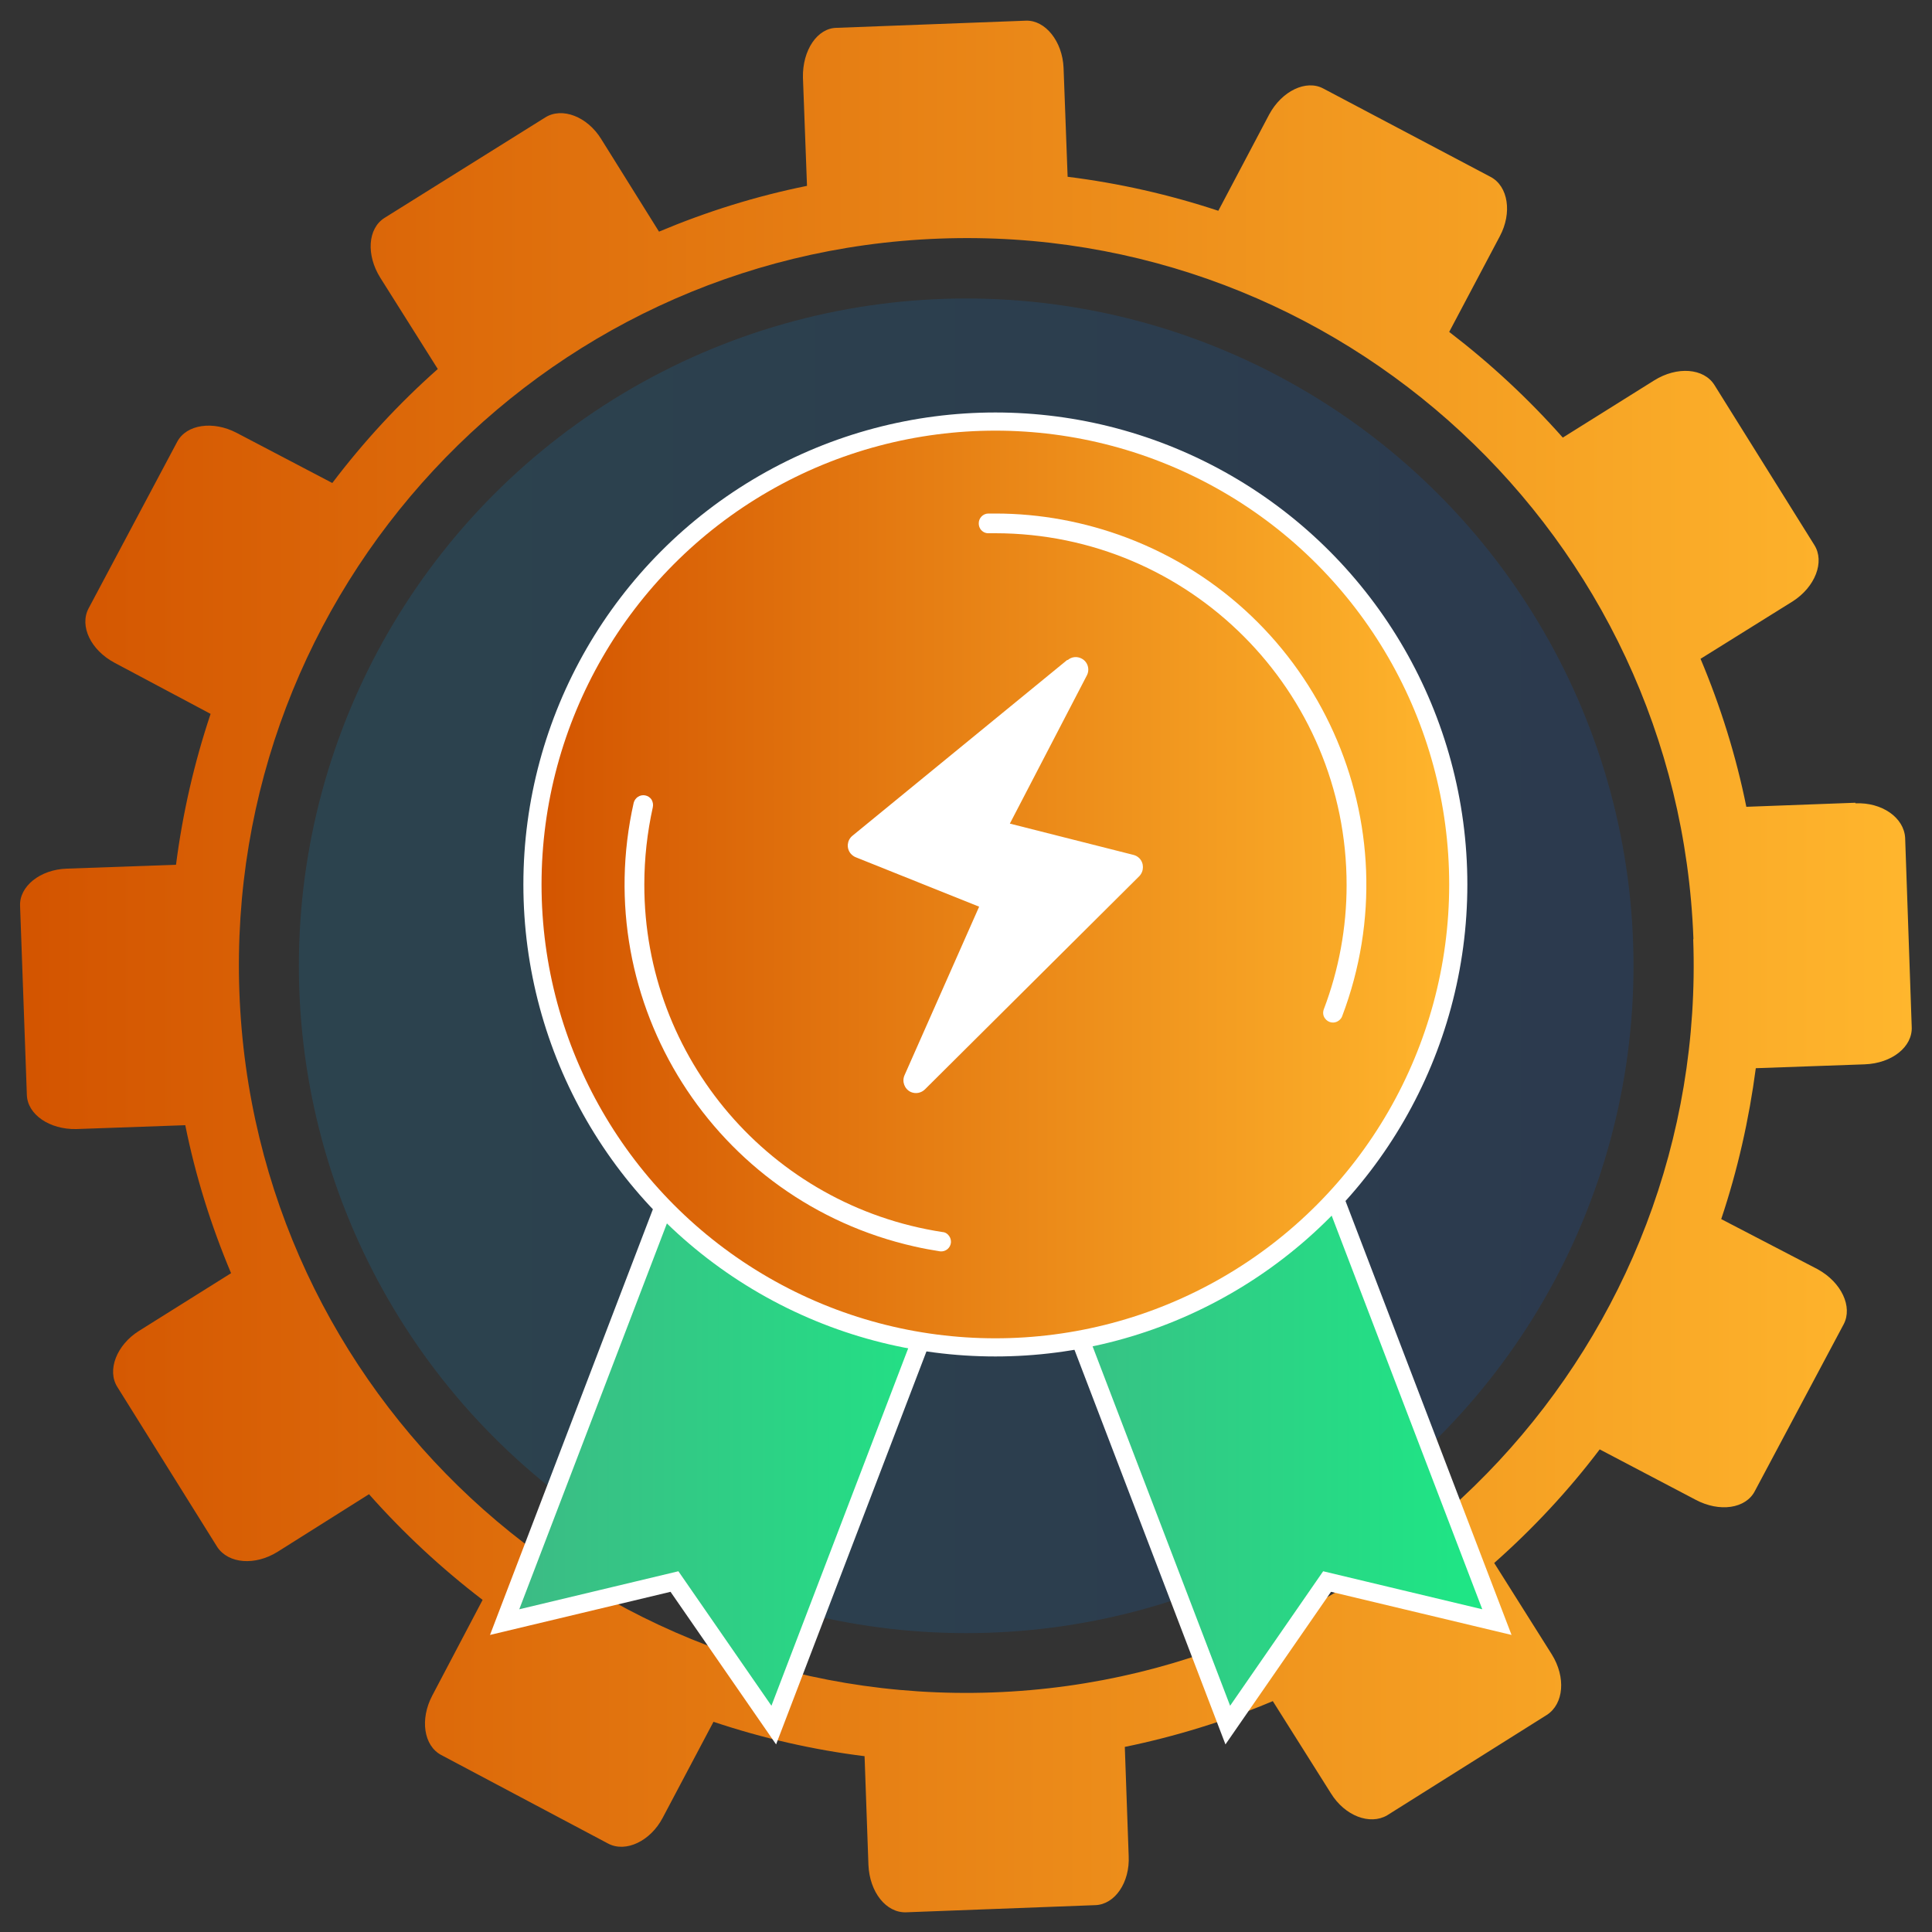 <?xml version="1.0" encoding="UTF-8"?>
<svg id="Layer_1" data-name="Layer 1" xmlns="http://www.w3.org/2000/svg" xmlns:xlink="http://www.w3.org/1999/xlink" viewBox="0 0 100 100">
  <rect x="0" y="0" width="100" height="100" fill="#333333" stroke="none"/>
  <defs>
    <style>
      .cls-1 {
        fill: url(#linear-gradient-2);
        isolation: isolate;
        opacity: .15;
      }

      .cls-2 {
        fill: url(#linear-gradient);
      }

      .cls-3 {
        fill: #fff;
      }

      .cls-4 {
        fill: url(#linear-gradient-5);
      }

      .cls-4, .cls-5, .cls-6 {
        stroke: #fff;
        stroke-miterlimit: 10;
        stroke-width: .94px;
      }

      .cls-5 {
        fill: url(#linear-gradient-3);
      }

      .cls-6 {
        fill: url(#linear-gradient-4);
      }
    </style>
    <linearGradient id="linear-gradient" x1="1.05" y1="-814.17" x2="98.95" y2="-814.17" gradientTransform="translate(0 -764.17) scale(1 -1)" gradientUnits="userSpaceOnUse">
      <stop offset="0" stop-color="#d35400"/>
      <stop offset="1" stop-color="#ffb62d"/>
    </linearGradient>
    <linearGradient id="linear-gradient-2" x1="15.47" y1="-814.16" x2="84.55" y2="-814.16" gradientTransform="translate(0 -764.17) scale(1 -1)" gradientUnits="userSpaceOnUse">
      <stop offset="0" stop-color="#05a1e8"/>
      <stop offset="1" stop-color="#0562e8"/>
    </linearGradient>
    <linearGradient id="linear-gradient-3" x1="26.12" y1="-834.81" x2="52.29" y2="-834.81" gradientTransform="translate(0 -764.17) scale(1 -1)" gradientUnits="userSpaceOnUse">
      <stop offset="0" stop-color="#3dba85"/>
      <stop offset="1" stop-color="#1de885"/>
    </linearGradient>
    <linearGradient id="linear-gradient-4" x1="51.31" x2="77.48" xlink:href="#linear-gradient-3"/>
    <linearGradient id="linear-gradient-5" x1="27.55" y1="-809.96" x2="75.48" y2="-809.96" xlink:href="#linear-gradient"/>
  </defs>
  <path class="cls-2" d="M96.03,41.55l-5.64,.21c-.53-2.63-1.33-5.19-2.37-7.66l4.78-2.98c1.15-.74,1.66-2.04,1.11-2.91l-5.17-8.28c-.55-.88-1.94-.98-3.12-.24l-4.73,2.96c-1.78-2.01-3.75-3.84-5.88-5.47l2.62-4.95c.65-1.22,.43-2.59-.47-3.07l-8.67-4.58c-.88-.47-2.14,.12-2.8,1.35l-2.63,4.98c-2.54-.84-5.15-1.43-7.8-1.76l-.21-5.64c-.06-1.38-.95-2.47-1.94-2.44l-9.79,.37c-1.02,0-1.79,1.17-1.76,2.57l.21,5.61c-2.63,.53-5.19,1.33-7.66,2.37l-2.99-4.79c-.72-1.17-2.03-1.67-2.9-1.12l-8.32,5.2c-.87,.55-.95,1.92-.22,3.09l2.98,4.73c-2.01,1.78-3.84,3.76-5.46,5.9l-4.96-2.6c-1.21-.63-2.59-.44-3.07,.47l-4.59,8.63c-.47,.9,.11,2.15,1.36,2.81l4.96,2.64c-.85,2.54-1.45,5.16-1.79,7.81l-5.64,.2c-1.39,.04-2.49,.92-2.43,1.95l.35,9.76c.03,1.02,1.18,1.8,2.56,1.77l5.64-.2c.53,2.63,1.33,5.19,2.37,7.66l-4.77,2.99c-1.15,.72-1.67,2.04-1.11,2.91l5.17,8.28c.58,.86,1.95,.97,3.12,.24l4.73-2.98c1.78,2.01,3.75,3.84,5.88,5.47l-2.61,4.96c-.64,1.22-.44,2.59,.47,3.07l8.65,4.59c.91,.47,2.18-.14,2.81-1.34l2.63-4.97c2.54,.85,5.16,1.45,7.82,1.78l.2,5.63c.06,1.4,.91,2.49,1.96,2.45l9.78-.37c1.01-.03,1.8-1.17,1.73-2.55l-.2-5.64c2.62-.54,5.19-1.33,7.66-2.37l3,4.76c.73,1.19,2.03,1.67,2.92,1.15l8.27-5.2c.87-.57,.99-1.94,.25-3.13l-2.98-4.73c2.01-1.78,3.84-3.74,5.46-5.88l4.97,2.61c1.22,.65,2.6,.47,3.07-.47l4.59-8.62c.47-.9-.11-2.16-1.34-2.84l-5-2.6c.85-2.54,1.44-5.16,1.79-7.81l5.63-.2c1.42-.05,2.49-.91,2.44-1.94l-.34-9.78c-.06-1.06-1.21-1.85-2.57-1.79Zm-8.39,7.06c.75,20.78-15.48,38.24-36.26,38.99-20.78,.75-38.24-15.48-38.99-36.26-.75-20.77,15.46-38.22,36.23-38.99,20.78-.78,38.25,15.43,39.03,36.21,0,.02,0,.04,0,.06h0Z"/>
  <circle class="cls-1" cx="50.01" cy="49.99" r="34.54"/>
  <polygon class="cls-5" points="40.05 89.29 34.91 81.86 26.12 83.96 38.36 51.97 52.29 57.3 40.05 89.29"/>
  <polygon class="cls-6" points="63.55 89.29 68.69 81.86 77.48 83.96 65.24 51.97 51.31 57.3 63.55 89.29"/>
  <circle class="cls-4" cx="51.52" cy="45.78" r="23.96"/>
  <path class="cls-3" d="M51.52,26.58h-.36c-.28,0-.51,.24-.5,.52,0,.1,.03,.2,.09,.29h0c.1,.14,.26,.22,.43,.21h.34c10.05,.01,18.19,8.17,18.18,18.22,0,2.19-.4,4.37-1.18,6.42-.06,.16-.04,.34,.06,.47h0c.16,.23,.48,.29,.71,.12,.08-.06,.15-.14,.18-.23,3.76-9.92-1.23-21.01-11.15-24.77-2.17-.82-4.48-1.25-6.8-1.25h0Zm-18.17,19.2c0-1.35,.15-2.69,.44-4,.03-.14,0-.28-.07-.4h0c-.16-.23-.48-.29-.71-.13-.1,.07-.18,.18-.21,.3-2.33,10.36,4.18,20.64,14.54,22.97,.44,.1,.88,.18,1.32,.25,.28,.03,.53-.17,.56-.45,.01-.12-.02-.24-.09-.34h0c-.08-.12-.2-.2-.35-.21-8.88-1.36-15.44-9-15.43-17.98h0Z"/>
  <path class="cls-3" d="M55.25,34.15l-11.13,9.11c-.28,.23-.32,.64-.09,.92,.07,.08,.16,.15,.26,.19l6.39,2.56-3.86,8.72c-.15,.33,0,.72,.32,.87,.25,.11,.54,.06,.74-.14l11.09-11.03c.25-.26,.25-.68,0-.93-.08-.08-.18-.14-.3-.17l-6.4-1.62,3.98-7.66c.17-.31,.06-.71-.26-.88-.24-.13-.53-.1-.73,.08Z"/>
</svg>